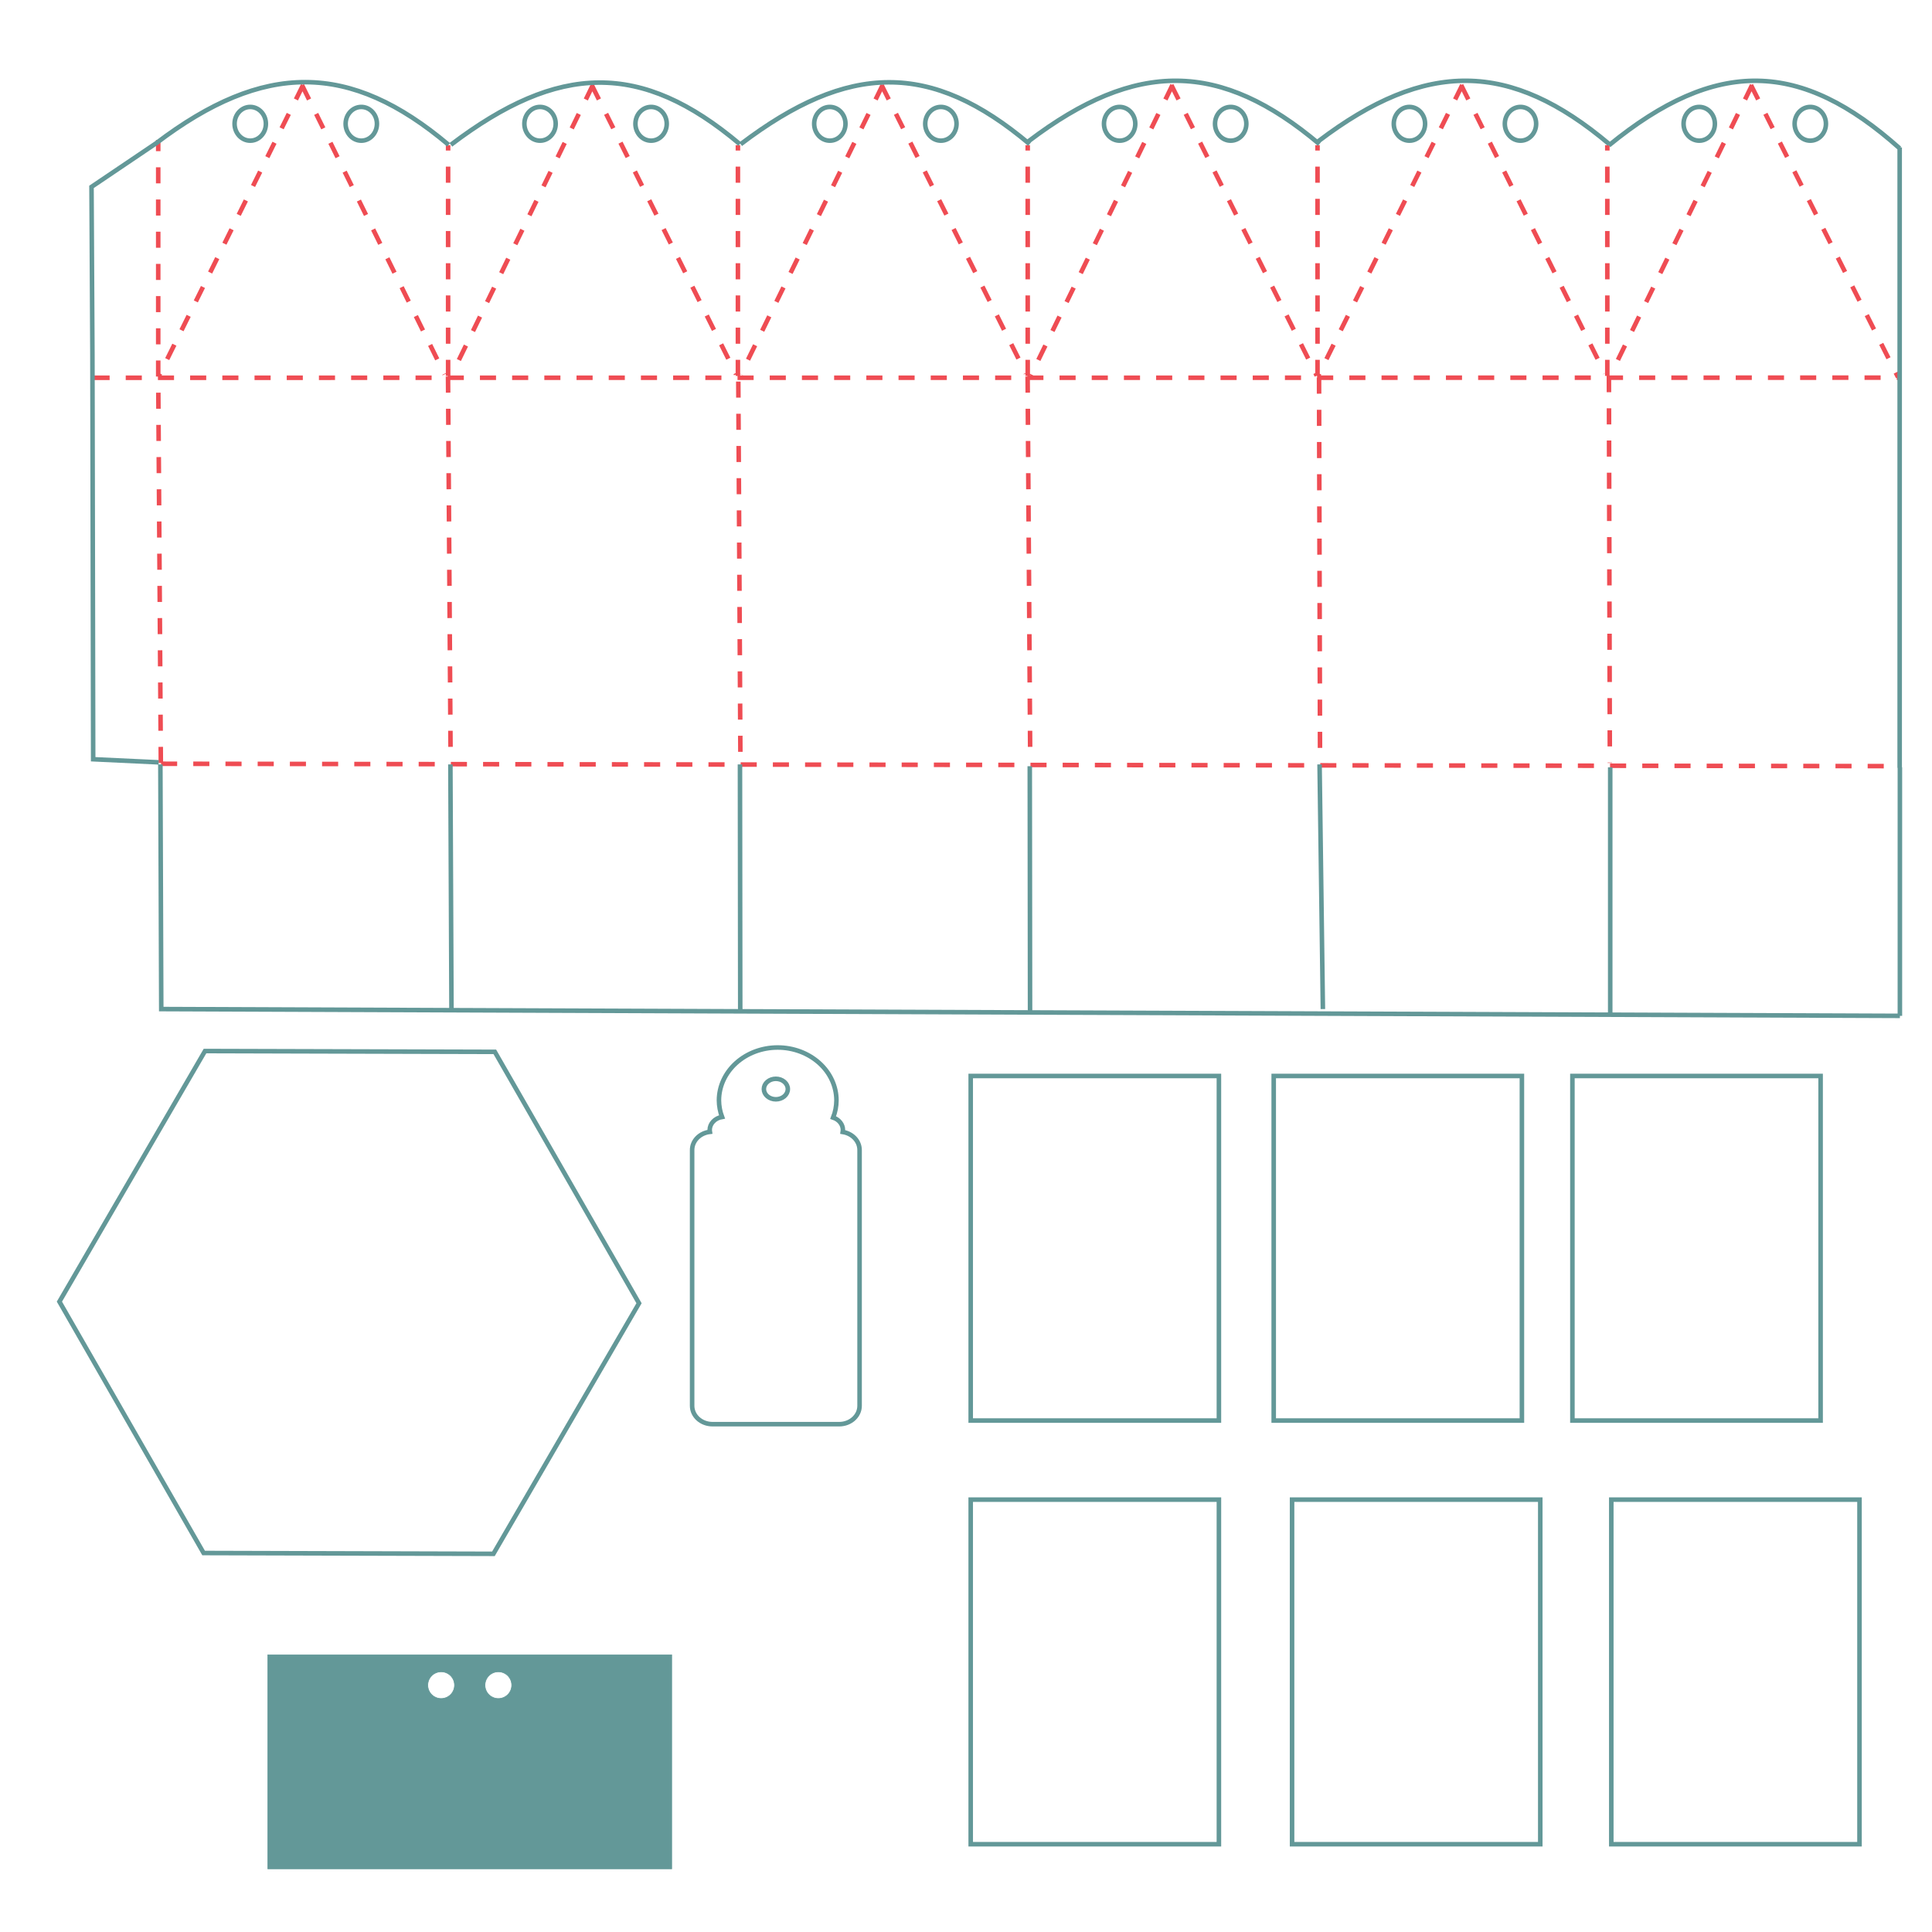 <?xml version="1.0" encoding="utf-8"?>
<!DOCTYPE svg PUBLIC "-//W3C//DTD SVG 1.1//EN" "http://www.w3.org/Graphics/SVG/1.1/DTD/svg11.dtd">
<!-- exported from Silhouette Studio® Business Edition V4.4.090ssbe -->
<svg version="1.1" xmlns="http://www.w3.org/2000/svg" xmlns:xlink="http://www.w3.org/1999/xlink" width="300mm" height="300mm" viewBox="0 0 300 300">
<defs/>
<g>
<path d="M 76.619 241.277 L 31.617 241.152 L 9.224 202.117 L 31.833 163.206 L 76.835 163.331 L 99.228 202.366 L 76.619 241.277 Z" fill-rule="evenodd" fill="none" fill-opacity="1" stroke="#639898" stroke-opacity="1" stroke-width="0.706" stroke-linecap="butt" stroke-linejoin="miter"/>
<g>
<path d="M 249.583 58.375 L 249.583 22.543 M 204.583 58.375 L 204.583 22.543 M 159.583 58.375 L 159.583 22.543 M 114.583 58.375 L 114.583 22.543 M 271.884 13.203 L 294.719 58.558 M 272.063 13.203 L 250.212 57.976 M 226.883 13.203 L 249.198 57.973 M 227.063 13.203 L 204.696 58.335 M 181.883 13.203 L 204.463 58.335 M 182.063 13.203 L 160.061 58.303 M 136.883 13.203 L 159.304 57.991 M 137.063 13.203 L 115.04 58.123 M 91.884 13.203 L 114.303 58.123 M 92.063 13.203 L 70.173 58.123 M 46.884 13.203 L 69.039 58.123 M 47.063 13.203 L 24.749 58.213 M 69.583 58.375 L 69.583 22.543 M 14.523 58.66 C 29.66 58.677 294.875 58.642 294.875 58.642 M 25.01 118.596 C 40.147 118.613 295.065 118.967 295.065 118.967 M 249.831 58.402 L 249.975 118.472 M 204.821 58.632 L 204.975 118.472 M 159.569 58.473 L 159.975 118.472 M 114.645 59.246 L 114.975 118.472 M 69.569 58.473 L 69.975 118.472 M 24.975 118.472 L 24.569 58.473 L 24.569 21.736" fill-rule="evenodd" fill="none" fill-opacity="1" stroke="#EF4C53" stroke-opacity="1" stroke-width="0.706" stroke-dasharray="2.5 2.5" stroke-dashoffset="0" stroke-linecap="butt" stroke-linejoin="miter"/>
<path d="M 295.014 119.147 L 295.014 157.742 M 250.035 119.147 L 250.035 157.742 M 204.903 118.696 L 205.417 156.688 M 159.903 118.979 L 159.945 157.066 M 114.903 118.696 L 114.945 157.16 M 70.103 156.529 L 69.938 118.696 M 283.532 19.224 C 283.532 20.671 282.443 21.844 281.1 21.844 C 279.757 21.844 278.668 20.671 278.668 19.224 C 278.668 17.778 279.757 16.605 281.1 16.605 C 282.443 16.605 283.532 17.778 283.532 19.224 Z M 266.288 19.224 C 266.288 20.671 265.199 21.844 263.856 21.844 C 262.513 21.844 261.424 20.671 261.424 19.224 C 261.424 17.778 262.513 16.605 263.856 16.605 C 265.199 16.605 266.288 17.778 266.288 19.224 Z M 238.532 19.224 C 238.532 20.671 237.443 21.844 236.1 21.844 C 234.757 21.844 233.668 20.671 233.668 19.224 C 233.668 17.778 234.757 16.605 236.1 16.605 C 237.443 16.605 238.532 17.778 238.532 19.224 Z M 221.288 19.224 C 221.288 20.671 220.199 21.844 218.856 21.844 C 217.513 21.844 216.424 20.671 216.424 19.224 C 216.424 17.778 217.513 16.605 218.856 16.605 C 220.199 16.605 221.288 17.778 221.288 19.224 Z M 148.532 19.224 C 148.532 20.671 147.443 21.844 146.1 21.844 C 144.756 21.844 143.668 20.671 143.668 19.224 C 143.668 17.778 144.756 16.605 146.1 16.605 C 147.443 16.605 148.532 17.778 148.532 19.224 Z M 131.288 19.224 C 131.288 20.671 130.199 21.844 128.856 21.844 C 127.513 21.844 126.424 20.671 126.424 19.224 C 126.424 17.778 127.513 16.605 128.856 16.605 C 130.199 16.605 131.288 17.778 131.288 19.224 Z M 103.532 19.224 C 103.532 20.671 102.443 21.844 101.1 21.844 C 99.757 21.844 98.668 20.671 98.668 19.224 C 98.668 17.778 99.757 16.605 101.1 16.605 C 102.443 16.605 103.532 17.778 103.532 19.224 Z M 86.288 19.224 C 86.288 20.671 85.199 21.844 83.856 21.844 C 82.513 21.844 81.424 20.671 81.424 19.224 C 81.424 17.778 82.513 16.605 83.856 16.605 C 85.199 16.605 86.288 17.778 86.288 19.224 Z M 249.824 22.576 C 266.536 8.903 279.655 9.352 294.973 23.03 M 204.73 21.921 C 221.442 9.234 234.562 9.451 249.88 22.375 M 159.73 21.921 C 176.442 9.234 189.562 9.451 204.88 22.375 M 115.011 22.389 C 131.723 9.702 144.562 9.451 159.88 22.375 M 70.011 22.483 C 86.723 9.795 99.562 9.451 114.88 22.375 M 294.98 119.229 L 294.98 22.894 M 193.532 19.224 C 193.532 20.671 192.443 21.844 191.1 21.844 C 189.756 21.844 188.668 20.671 188.668 19.224 C 188.668 17.778 189.756 16.605 191.1 16.605 C 192.443 16.605 193.532 17.778 193.532 19.224 Z M 176.288 19.224 C 176.288 20.671 175.199 21.844 173.856 21.844 C 172.513 21.844 171.424 20.671 171.424 19.224 C 171.424 17.778 172.513 16.605 173.856 16.605 C 175.199 16.605 176.288 17.778 176.288 19.224 Z M 58.532 19.224 C 58.532 20.671 57.443 21.844 56.1 21.844 C 54.757 21.844 53.668 20.671 53.668 19.224 C 53.668 17.778 54.757 16.605 56.1 16.605 C 57.443 16.605 58.532 17.778 58.532 19.224 Z M 41.288 19.224 C 41.288 20.671 40.199 21.844 38.856 21.844 C 37.513 21.844 36.424 20.671 36.424 19.224 C 36.424 17.778 37.513 16.605 38.856 16.605 C 40.199 16.605 41.288 17.778 41.288 19.224 Z M 69.657 22.486 C 54.339 9.562 40.971 9.549 24.258 22.236 L 14.209 29.017 L 14.35 55.01 L 14.468 117.896 L 24.638 118.375 M 24.903 118.696 L 25.039 156.688 L 295.014 157.742" fill-rule="evenodd" fill="none" fill-opacity="1" stroke="#639898" stroke-opacity="1" stroke-width="0.706" stroke-linecap="butt" stroke-linejoin="miter"/>
</g>
<path d="M 120.761 162.656 C 118.342 162.656 116.021 163.522 114.311 165.063 C 112.6 166.604 111.639 168.694 111.639 170.873 C 111.646 171.745 111.808 172.61 112.117 173.436 C 111.578 173.528 111.092 173.781 110.743 174.152 C 110.394 174.522 110.203 174.987 110.202 175.466 C 110.203 175.562 110.21 175.658 110.226 175.753 C 108.668 175.936 107.473 177.128 107.473 178.582 L 107.473 218.288 C 107.473 219.871 108.887 221.145 110.644 221.145 L 130.304 221.145 C 132.06 221.145 133.475 219.871 133.475 218.288 L 133.475 178.582 C 133.475 177.172 132.351 176.009 130.863 175.772 C 130.88 175.671 130.889 175.569 130.889 175.467 C 130.889 175.048 130.744 174.639 130.473 174.294 C 130.202 173.95 129.817 173.685 129.37 173.534 C 129.703 172.679 129.876 171.78 129.883 170.873 C 129.883 168.694 128.922 166.604 127.212 165.063 C 125.501 163.522 123.18 162.656 120.761 162.656 Z M 120.474 167.516 C 120.967 167.516 121.44 167.684 121.789 167.982 C 122.138 168.281 122.334 168.686 122.334 169.108 C 122.334 169.53 122.138 169.935 121.789 170.234 C 121.44 170.532 120.967 170.7 120.474 170.7 C 119.98 170.7 119.507 170.532 119.158 170.234 C 118.809 169.935 118.613 169.53 118.613 169.108 C 118.613 168.686 118.809 168.281 119.158 167.982 C 119.507 167.684 119.98 167.516 120.474 167.516 Z" fill-rule="evenodd" fill="none" fill-opacity="0.616" stroke="#639898" stroke-opacity="1" stroke-width="0.706" stroke-linecap="butt" stroke-linejoin="miter"/>
<g>
<path d="M 250.201 232.862 L 288.741 232.862 L 288.741 286.369 L 250.201 286.369 L 250.201 232.862 Z" fill-rule="evenodd" fill="none" fill-opacity="1" stroke="#639898" stroke-opacity="1" stroke-width="0.706" stroke-linecap="butt" stroke-linejoin="miter"/>
<path d="M 200.633 232.862 L 239.173 232.862 L 239.173 286.369 L 200.633 286.369 L 200.633 232.862 Z" fill-rule="evenodd" fill="none" fill-opacity="1" stroke="#639898" stroke-opacity="1" stroke-width="0.706" stroke-linecap="butt" stroke-linejoin="miter"/>
<path d="M 150.731 232.862 L 189.271 232.862 L 189.271 286.369 L 150.731 286.369 L 150.731 232.862 Z" fill-rule="evenodd" fill="none" fill-opacity="1" stroke="#639898" stroke-opacity="1" stroke-width="0.706" stroke-linecap="butt" stroke-linejoin="miter"/>
<g>
<path d="M 150.731 167.078 L 189.271 167.078 L 189.271 220.585 L 150.731 220.585 L 150.731 167.078 Z" fill-rule="evenodd" fill="none" fill-opacity="1" stroke="#639898" stroke-opacity="1" stroke-width="0.706" stroke-linecap="butt" stroke-linejoin="miter"/>
<path d="M 244.163 167.078 L 282.703 167.078 L 282.703 220.585 L 244.163 220.585 L 244.163 167.078 Z" fill-rule="evenodd" fill="none" fill-opacity="1" stroke="#639898" stroke-opacity="1" stroke-width="0.706" stroke-linecap="butt" stroke-linejoin="miter"/>
<path d="M 197.781 167.078 L 236.321 167.078 L 236.321 220.585 L 197.781 220.585 L 197.781 167.078 Z" fill-rule="evenodd" fill="none" fill-opacity="1" stroke="#639898" stroke-opacity="1" stroke-width="0.706" stroke-linecap="butt" stroke-linejoin="miter"/>
</g>
</g>
<g>
<path d="M 104.301 256.962 L 104.301 290.193 L 41.588 290.193 L 41.588 256.962 L 104.301 256.962 Z M 66.424 261.672 C 66.424 262.819 67.356 263.75 68.503 263.75 C 69.65 263.75 70.582 262.819 70.582 261.672 C 70.582 260.524 69.65 259.593 68.503 259.593 C 67.356 259.593 66.424 260.524 66.424 261.672 Z M 79.464 261.672 C 79.464 260.524 78.533 259.593 77.385 259.593 C 76.238 259.593 75.307 260.524 75.307 261.672 C 75.307 262.819 76.238 263.75 77.385 263.75 C 78.533 263.75 79.464 262.819 79.464 261.672 Z" fill-rule="evenodd" fill="#639898" fill-opacity="1" stroke="#639898" stroke-opacity="1" stroke-width="0.1" stroke-linecap="butt" stroke-linejoin="miter"/>
<path d="M 72.944 258.081 L 72.944 289.831" fill-rule="evenodd" fill="#639898" fill-opacity="1" stroke="#639898" stroke-opacity="1" stroke-width="0.1" stroke-dasharray="3.175 0.529" stroke-dashoffset="0" stroke-linecap="butt" stroke-linejoin="miter"/>
</g>
</g>
</svg>